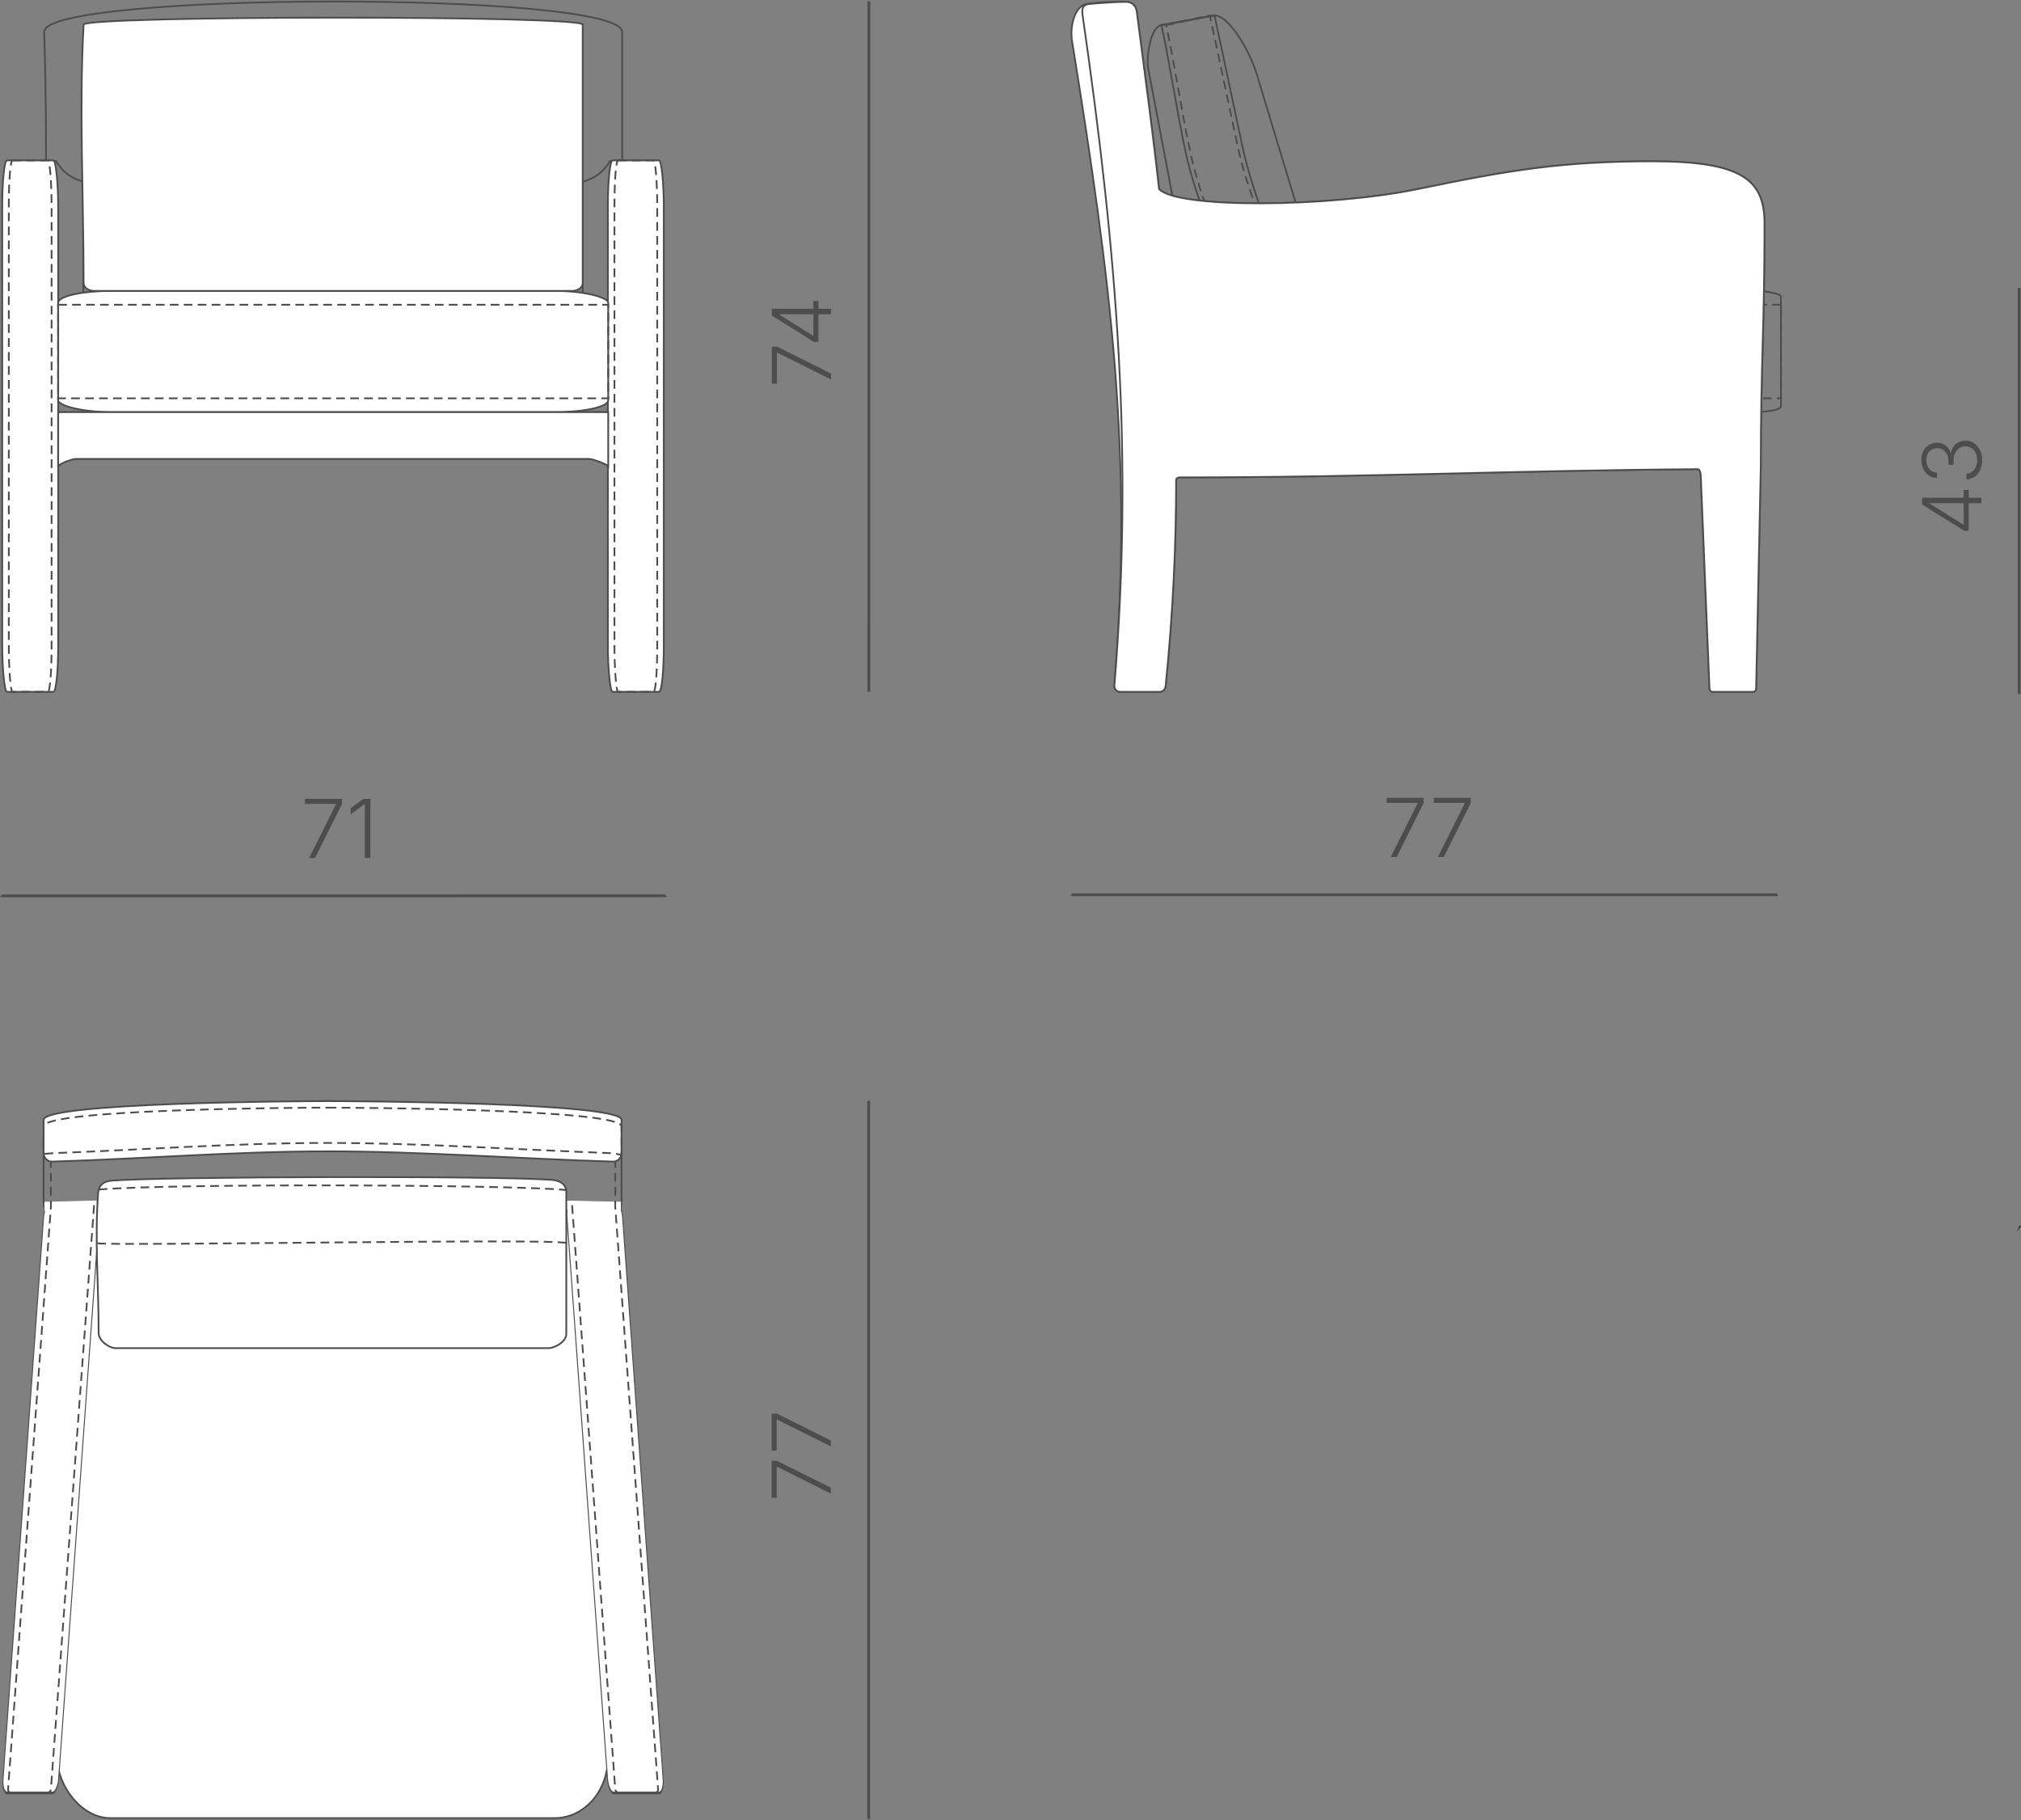 <?xml version="1.0" encoding="UTF-8"?> <svg xmlns="http://www.w3.org/2000/svg" xmlns:xlink="http://www.w3.org/1999/xlink" xmlns:xodm="http://www.corel.com/coreldraw/odm/2003" xml:space="preserve" width="122.605mm" height="110.406mm" version="1.1" style="shape-rendering:geometricPrecision; text-rendering:geometricPrecision; image-rendering:optimizeQuality; fill-rule:evenodd; clip-rule:evenodd" viewBox="0 0 1251.57 1127.04"><rect x="0" y="0" width="1251.57" height="1127.04" fill="#808080" stroke="none"/> <defs> <style type="text/css"> .str2 {stroke:#4D4D4D;stroke-width:1.08;stroke-miterlimit:22.926} .str4 {stroke:white;stroke-width:1.08;stroke-miterlimit:22.926} .str0 {stroke:#2B2A29;stroke-width:4.32;stroke-miterlimit:22.926} .str1 {stroke:#4D4D4D;stroke-width:1.73;stroke-miterlimit:22.926} .str3 {stroke:#4D4D4D;stroke-width:1.08;stroke-miterlimit:22.926;stroke-dasharray:5.4 3.24} .fil0 {fill:none} .fil2 {fill:white} .fil1 {fill:#4D4D4D;fill-rule:nonzero} </style> </defs> <g id="Слой_x0020_1">  <path class="fil0 str0" d="M1250.29 760.92c-0.14,-0.11 -0.29,-0.19 -0.44,-0.26"></path> <g id="_1448479605440"> <line class="fil0 str1" x1="538.24" y1="1126.18" x2="537.93" y2="1126.18"></line> <line class="fil0 str1" x1="538.24" y1="681.8" x2="537.93" y2="681.8"></line> <line class="fil0 str1" x1="537.93" y1="681.8" x2="537.93" y2="1126.18"></line> </g> <polygon class="fil1" points="514.53,924.81 481.22,908.17 480.98,908.17 480.98,927.38 477.85,927.38 477.85,904.48 481.14,904.48 514.53,921.14 "></polygon> <polygon id="_1" class="fil1" points="514.53,895.62 481.22,878.97 480.98,878.97 480.98,898.18 477.85,898.18 477.85,875.28 481.14,875.28 514.53,891.94 "></polygon> <g id="_1448479604576"> <line class="fil0 str1" x1="0.86" y1="555.23" x2="0.86" y2="554.71"></line> <line class="fil0 str1" x1="412.06" y1="555.19" x2="412.06" y2="554.67"></line> <line class="fil0 str1" x1="412.06" y1="554.67" x2="0.86" y2="554.71"></line> </g> <polygon class="fil1" points="191.41,531.29 208.05,497.98 208.05,497.73 188.84,497.74 188.84,494.61 211.74,494.61 211.74,497.9 195.08,531.29 "></polygon> <polygon id="_1_0" class="fil1" points="229.39,494.61 229.39,531.28 225.94,531.28 225.94,497.9 225.7,497.9 217.18,504.23 217.18,500.44 225.03,494.61 "></polygon> <g id="_1448479607360"> <line class="fil0 str1" x1="663.55" y1="554.43" x2="663.55" y2="554.07"></line> <line class="fil0 str1" x1="1100.63" y1="554.41" x2="1100.63" y2="554.05"></line> <line class="fil0 str1" x1="1100.63" y1="554.05" x2="663.55" y2="554.07"></line> </g> <polygon class="fil1" points="861.26,530.66 877.9,497.35 877.9,497.11 858.7,497.11 858.7,493.99 881.59,493.99 881.59,497.28 864.93,530.66 "></polygon> <polygon id="_1_1" class="fil1" points="890.46,530.66 907.1,497.35 907.1,497.11 887.9,497.11 887.9,493.98 910.79,493.98 910.79,497.28 894.13,530.66 "></polygon> <g id="_1448479610288"> <line class="fil0 str1" x1="538.07" y1="428.38" x2="538.07" y2="428.38"></line> <line class="fil0 str1" x1="538.09" y1="0.86" x2="538.09" y2="0.86"></line> <line class="fil0 str1" x1="538.09" y1="0.86" x2="538.07" y2="428.38"></line> </g> <polygon class="fil1" points="514.68,234.99 481.37,218.34 481.13,218.34 481.13,237.55 478,237.55 478,214.65 481.3,214.65 514.68,231.32 "></polygon> <path id="_1_2" class="fil1" d="M506.82 211.69l-2.81 0 -26.01 -16.29 0 -2.12 4.7 0 0 1.52 20.78 13.03 0.24 0 0 -21.44 3.1 0 -0 25.31zm7.86 -17.08l-8.71 0 -1.3 -0.02 -26.66 -0 0 -3.37 36.68 0 0 3.39z"></path> <g id="_1448479612112"> <line class="fil0 str1" x1="1250.41" y1="429.72" x2="1250.41" y2="429.72"></line> <line class="fil0 str1" x1="1250.43" y1="178.28" x2="1250.43" y2="178.28"></line> <line class="fil0 str1" x1="1250.43" y1="178.28" x2="1250.41" y2="429.72"></line> </g> <path class="fil1" d="M1219.16 328.67l-2.81 -0 -26.01 -16.29 0 -2.12 4.7 0 0 1.52 20.78 13.03 0.24 0 0 -21.44 3.1 0 -0 25.31zm7.86 -17.08l-8.71 -0 -1.3 -0.02 -26.66 -0 0 -3.37 36.68 0 -0 3.39z"></path> <path id="_1_3" class="fil1" d="M1227.52 284.84c0,2.28 -0.41,4.32 -1.24,6.1 -0.82,1.79 -1.96,3.21 -3.42,4.25 -1.46,1.04 -3.15,1.59 -5.07,1.64l0 -3.52c1.34,-0.07 2.49,-0.48 3.49,-1.23 0.99,-0.76 1.76,-1.76 2.3,-3 0.54,-1.25 0.82,-2.65 0.82,-4.18 0,-1.67 -0.31,-3.15 -0.92,-4.44 -0.62,-1.28 -1.48,-2.29 -2.57,-3.01 -1.1,-0.73 -2.34,-1.1 -3.72,-1.1 -1.48,0 -2.77,0.38 -3.89,1.13 -1.12,0.76 -1.98,1.82 -2.6,3.2 -0.63,1.38 -0.94,3.03 -0.94,4.95l0 2.16 -3.1 0 0 -2.16c0,-1.56 -0.28,-2.95 -0.85,-4.18 -0.56,-1.22 -1.37,-2.18 -2.41,-2.87 -1.04,-0.69 -2.26,-1.03 -3.66,-1.03 -1.34,0 -2.53,0.29 -3.55,0.9 -1.02,0.6 -1.82,1.44 -2.39,2.53 -0.57,1.09 -0.86,2.37 -0.86,3.83 0,1.41 0.28,2.7 0.81,3.87 0.55,1.17 1.3,2.11 2.29,2.83 0.98,0.72 2.15,1.1 3.51,1.13l0 3.39c-1.9,-0.05 -3.58,-0.58 -5.04,-1.59 -1.46,-1.01 -2.6,-2.36 -3.42,-4.05 -0.82,-1.69 -1.24,-3.57 -1.24,-5.64 0,-2.17 0.45,-4.04 1.33,-5.64 0.89,-1.59 2.07,-2.82 3.54,-3.69 1.47,-0.87 3.08,-1.31 4.83,-1.31 2.09,0 3.86,0.57 5.34,1.71 1.48,1.13 2.5,2.66 3.07,4.6l0.25 0c0.29,-1.57 0.86,-2.92 1.68,-4.04 0.83,-1.13 1.87,-1.99 3.12,-2.61 1.24,-0.61 2.64,-0.91 4.18,-0.91 1.97,0 3.73,0.51 5.28,1.54 1.55,1.02 2.78,2.44 3.68,4.25 0.91,1.8 1.36,3.86 1.36,6.18z"></path> <g id="_1448479614752"> <path class="fil0 str2" d="M385.32 19.8l0 256.58c0,4.22 -3.45,7.67 -7.67,7.67l-342.61 0c-4.22,0 -7.67,-3.45 -7.67,-7.67 0,-83.41 2.61,-173.21 0,-256.58 -0.78,-24.91 357.95,-25.41 357.95,0z"></path> <path class="fil0 str2" d="M384.17 255.19l-23.28 0c0,-46.76 0,-95.84 0,-142.61 6.28,-2.13 11.38,-4.26 16.85,-12.76 1.86,0 4.56,-0.52 6.42,-0.52l0 155.88z"></path> <rect class="fil2 str2" x="376.44" y="99.31" width="34.64" height="329.08" rx="2.93" ry="28.19"></rect> <rect class="fil0 str3" x="380.52" y="99.31" width="26.49" height="329.08" rx="2.24" ry="28.19"></rect> <g> <path class="fil0 str2" d="M28.3 255.19l23.28 0c0,-46.76 0,-95.84 0,-142.61 -6.28,-2.13 -11.38,-4.26 -16.86,-12.76 -1.86,0 -4.56,-0.52 -6.42,-0.52l0 155.88z"></path> <rect class="fil2 str2" x="1.39" y="99.31" width="34.64" height="329.08" rx="2.93" ry="28.19"></rect> <rect class="fil0 str3" x="5.46" y="99.31" width="26.49" height="329.08" rx="2.24" ry="28.19"></rect> </g> <rect class="fil2 str2" x="36.03" y="180.13" width="340.63" height="75.05" rx="32.86" ry="7.33"></rect> <rect class="fil0 str3" x="36.03" y="188.69" width="340.63" height="57.94"></rect> <path class="fil2 str2" d="M36.03 255.19l340.63 0c0,9.66 0,23.83 0,33.49 -1.01,-1.37 -9.77,-4.51 -11.76,-4.51 -109.83,0 -208.11,0 -317.93,0 -1.72,-0.04 -9.33,2.35 -10.93,4.51l0 -33.49z"></path> <path class="fil2 str2" d="M360.86 15.23l0 160.12c0,2.63 -2.98,4.79 -6.63,4.79l-295.82 0c-3.64,0 -6.63,-2.15 -6.63,-4.79 0,-52.05 -2.88,-108.52 0,-160.12 0.31,-5.59 309.07,-5.86 309.07,0z"></path> </g> <g id="_1448479614416"> <rect class="fil0 str2" x="717.27" y="180.13" width="385.65" height="75.05" rx="17.71" ry="3.49"></rect> <rect class="fil0 str3" x="717.27" y="188.69" width="385.65" height="57.94"></rect> <path class="fil0 str2" d="M719.26 15.52l31.93 -5.88c9.01,-1.66 22.62,21.52 26.94,35.79l32.81 108.4c4.11,13.58 -6.37,26.92 -13.92,27.01l-35.87 0.42c-11.03,0.13 -27.57,-20.37 -33.39,-50.99l-16.74 -88.06c-1.12,-5.91 1.04,-25.37 8.25,-26.7z"></path> <path class="fil0 str2" d="M719.26 15.52c11.53,-2.08 21.32,-3.84 32.86,-5.92 5.73,26.3 11.92,56.36 17.65,82.66 6.73,30.89 20.52,57.7 27.25,88.59 -11.96,0.14 -23.91,0.28 -35.87,0.42 -6.57,-30.15 -20.19,-56.21 -26.76,-86.36 -5.47,-25.1 -9.66,-54.29 -15.13,-79.39z"></path> <path class="fil0 str3" d="M722.15 15.52c11.53,-2.08 15.55,-3.84 27.08,-5.92 5.73,26.3 11.92,56.36 17.65,82.66 6.73,30.89 21.1,57.7 27.83,88.59 -11.96,0.14 -19.29,0.28 -31.25,0.42 -6.57,-30.15 -19.62,-56.21 -26.19,-86.36 -5.47,-25.1 -9.66,-54.29 -15.13,-79.39z"></path> <path class="fil2 str2" d="M717.79 117.04c10.75,12.14 104.78,11.52 160.83,-0.09 56.05,-11.61 88.97,-17.07 144.84,-17.07 55.87,0 69.27,11.74 69.27,38.67 0,64.28 -2.31,86.21 -2.31,150.49l-2.89 137.4c-0.02,1.05 -0.89,1.94 -1.94,1.94l-24.99 0c-1.05,0 -1.89,-0.87 -1.94,-1.94l-5.39 -131.65c-0.09,-2.26 -0.63,-4.1 -1.79,-4.28 -114.75,0.77 -203.91,5.08 -320.74,5.08 -0.92,0 -2.14,0.31 -2.38,1.34 -0,40.88 -1.97,82.77 -6.49,127.74 -0.2,2.01 -1.67,3.71 -3.71,3.71 -9.08,0 -15.26,0 -24.34,0 -2.04,0 -3.87,-1.7 -3.71,-3.71 11.74,-143.04 -2.13,-249.82 -26.23,-399.4 -1.49,-9.27 1.84,-21.6 9.12,-22.83 7.28,-1.22 17.72,-1.3 24.38,-1.3 3.62,0 6.12,2.43 6.59,6.01 4.84,37.12 10.06,75.78 13.81,109.87z"></path> <path class="fil2 str2" d="M717.79 117.04c10.75,12.14 104.78,11.52 160.83,-0.09 56.05,-11.61 88.97,-17.07 144.84,-17.07 55.87,0 69.27,11.74 69.27,38.67 0,64.28 -2.31,86.21 -2.31,150.49l-2.89 137.4c-0.02,1.05 -0.89,1.94 -1.94,1.94l-24.99 0c-1.05,0 -1.89,-0.87 -1.94,-1.94l-5.39 -131.65c-0.09,-2.26 -0.63,-4.1 -1.79,-4.28 -114.75,0.77 -203.91,5.08 -320.74,5.08 -0.92,0 -2.14,0.31 -2.38,1.34 -0,40.88 -1.97,82.77 -6.49,127.74 -0.2,2.01 -1.67,3.71 -3.71,3.71 -9.08,0 -15.26,0 -24.34,0 -2.04,0 -3.87,-1.69 -3.71,-3.71 11.74,-143.04 1.96,-264.93 -19.63,-414.89 -0.63,-4.37 -0.26,-6.87 4.14,-7.32 4.69,-0.48 16.09,-1.31 22.76,-1.31 3.62,0 6.12,2.43 6.59,6.01 4.84,37.12 10.06,75.78 13.81,109.87z"></path> </g> <g id="_1448479616384"> <rect class="fil2 str2" x="35.46" y="746.59" width="340.97" height="379.15" rx="32.89" ry="37.03"></rect> <path class="fil0 str2" d="M202.91 681.79c18.62,0 182,1.82 182,22.33 0,13.2 0,26.39 0,39.59 0,5.56 -2.39,9.68 -5.26,10.11 -105.72,15.91 -239.74,7.83 -347.39,0 -2.89,-0.21 -5.26,-4.55 -5.26,-10.11 0,-13.2 0,-26.39 0,-39.59 0,-20.58 157.77,-22.33 175.91,-22.33z"></path> <path class="fil2 str2" d="M202.91 681.79c18.62,0 182,0.95 182,11.61 0,6.86 0,13.72 0,20.58 0,2.89 -2.37,5.34 -5.26,5.26 -58.52,-1.73 -118.21,-6.35 -176.73,-6.35 -57.28,0 -113.38,4.62 -170.65,6.35 -2.89,0.09 -5.26,-2.37 -5.26,-5.26 0,-6.86 0,-13.72 0,-20.58 0,-10.7 157.77,-11.61 175.91,-11.61z"></path> <path class="fil0 str3" d="M202.91 685.84c18.62,0 182,0.95 182,11.61 0,6.86 0,9.1 0,15.96 0,2.89 -0.95,0.81 -7.44,0.57 -58.5,-2.18 -116.03,-6.29 -174.55,-6.29 -57.28,0 -111.53,4.09 -168.79,6.29 -5.55,0.21 -7.13,1.11 -7.13,-0.58 0,-6.86 0,-9.1 0,-15.96 0,-10.7 157.77,-11.61 175.91,-11.61z"></path> <rect class="fil2 str2" transform="matrix(0.566 -0 0.111 -1.537 1.245 1110.16)" width="60.85" height="237.66" rx="5.53" ry="5.53"></rect> <rect class="fil2 str4" transform="matrix(0.533 -0.013 0.007 0.497 27.796 744.408)" width="59.82" height="10.46"></rect> <path class="fil0 str3" d="M58.25 746.25c-0.11,0.92 -0.11,1.78 -0.15,2.27l-26.58 359.37c-0.09,1.25 -1.19,2.27 -2.44,2.27l-21.98 0c-1.25,0 -2.2,-1.02 -2.1,-2.27l26.54 -360.73 -0.05 -27.68"></path> <rect class="fil2 str2" transform="matrix(-0.566 -0 -0.111 -1.537 411.301 1110.16)" width="60.85" height="237.66" rx="5.53" ry="5.53"></rect> <rect class="fil2 str4" transform="matrix(-0.572 -0.013 -0.007 0.497 384.205 744.408)" width="59.82" height="10.46"></rect> <path class="fil0 str3" d="M354.29 746.25c0.11,0.92 0.11,1.78 0.15,2.27l26.58 359.37c0.09,1.25 1.19,2.27 2.44,2.27l21.98 0c1.25,0 2.2,-1.02 2.1,-2.27l-26.54 -360.73 0.05 -27.68"></path> <path class="fil2 str2" d="M350.7 738.2l0 87.77c0,4.97 -7.42,8.77 -10.83,8.77l-268.54 0c-3.41,0 -10.25,-4.4 -10.25,-9.35 0,-31.11 -2.46,-56.06 -0.33,-86.63 0.25,-3.56 1.9,-7.24 8.61,-7.75 33.52,-2.55 237.48,-3.07 271.98,-0.48 7.16,0.54 9.37,3.92 9.37,7.67z"></path> <path class="fil0 str3" d="M61.12 736.53c48.2,-3.85 255.37,-3.04 289.47,0.31m0.11 32.92c-0.42,-3.26 -290.78,2.07 -290.78,-0.07"></path> </g> </g> </svg> 